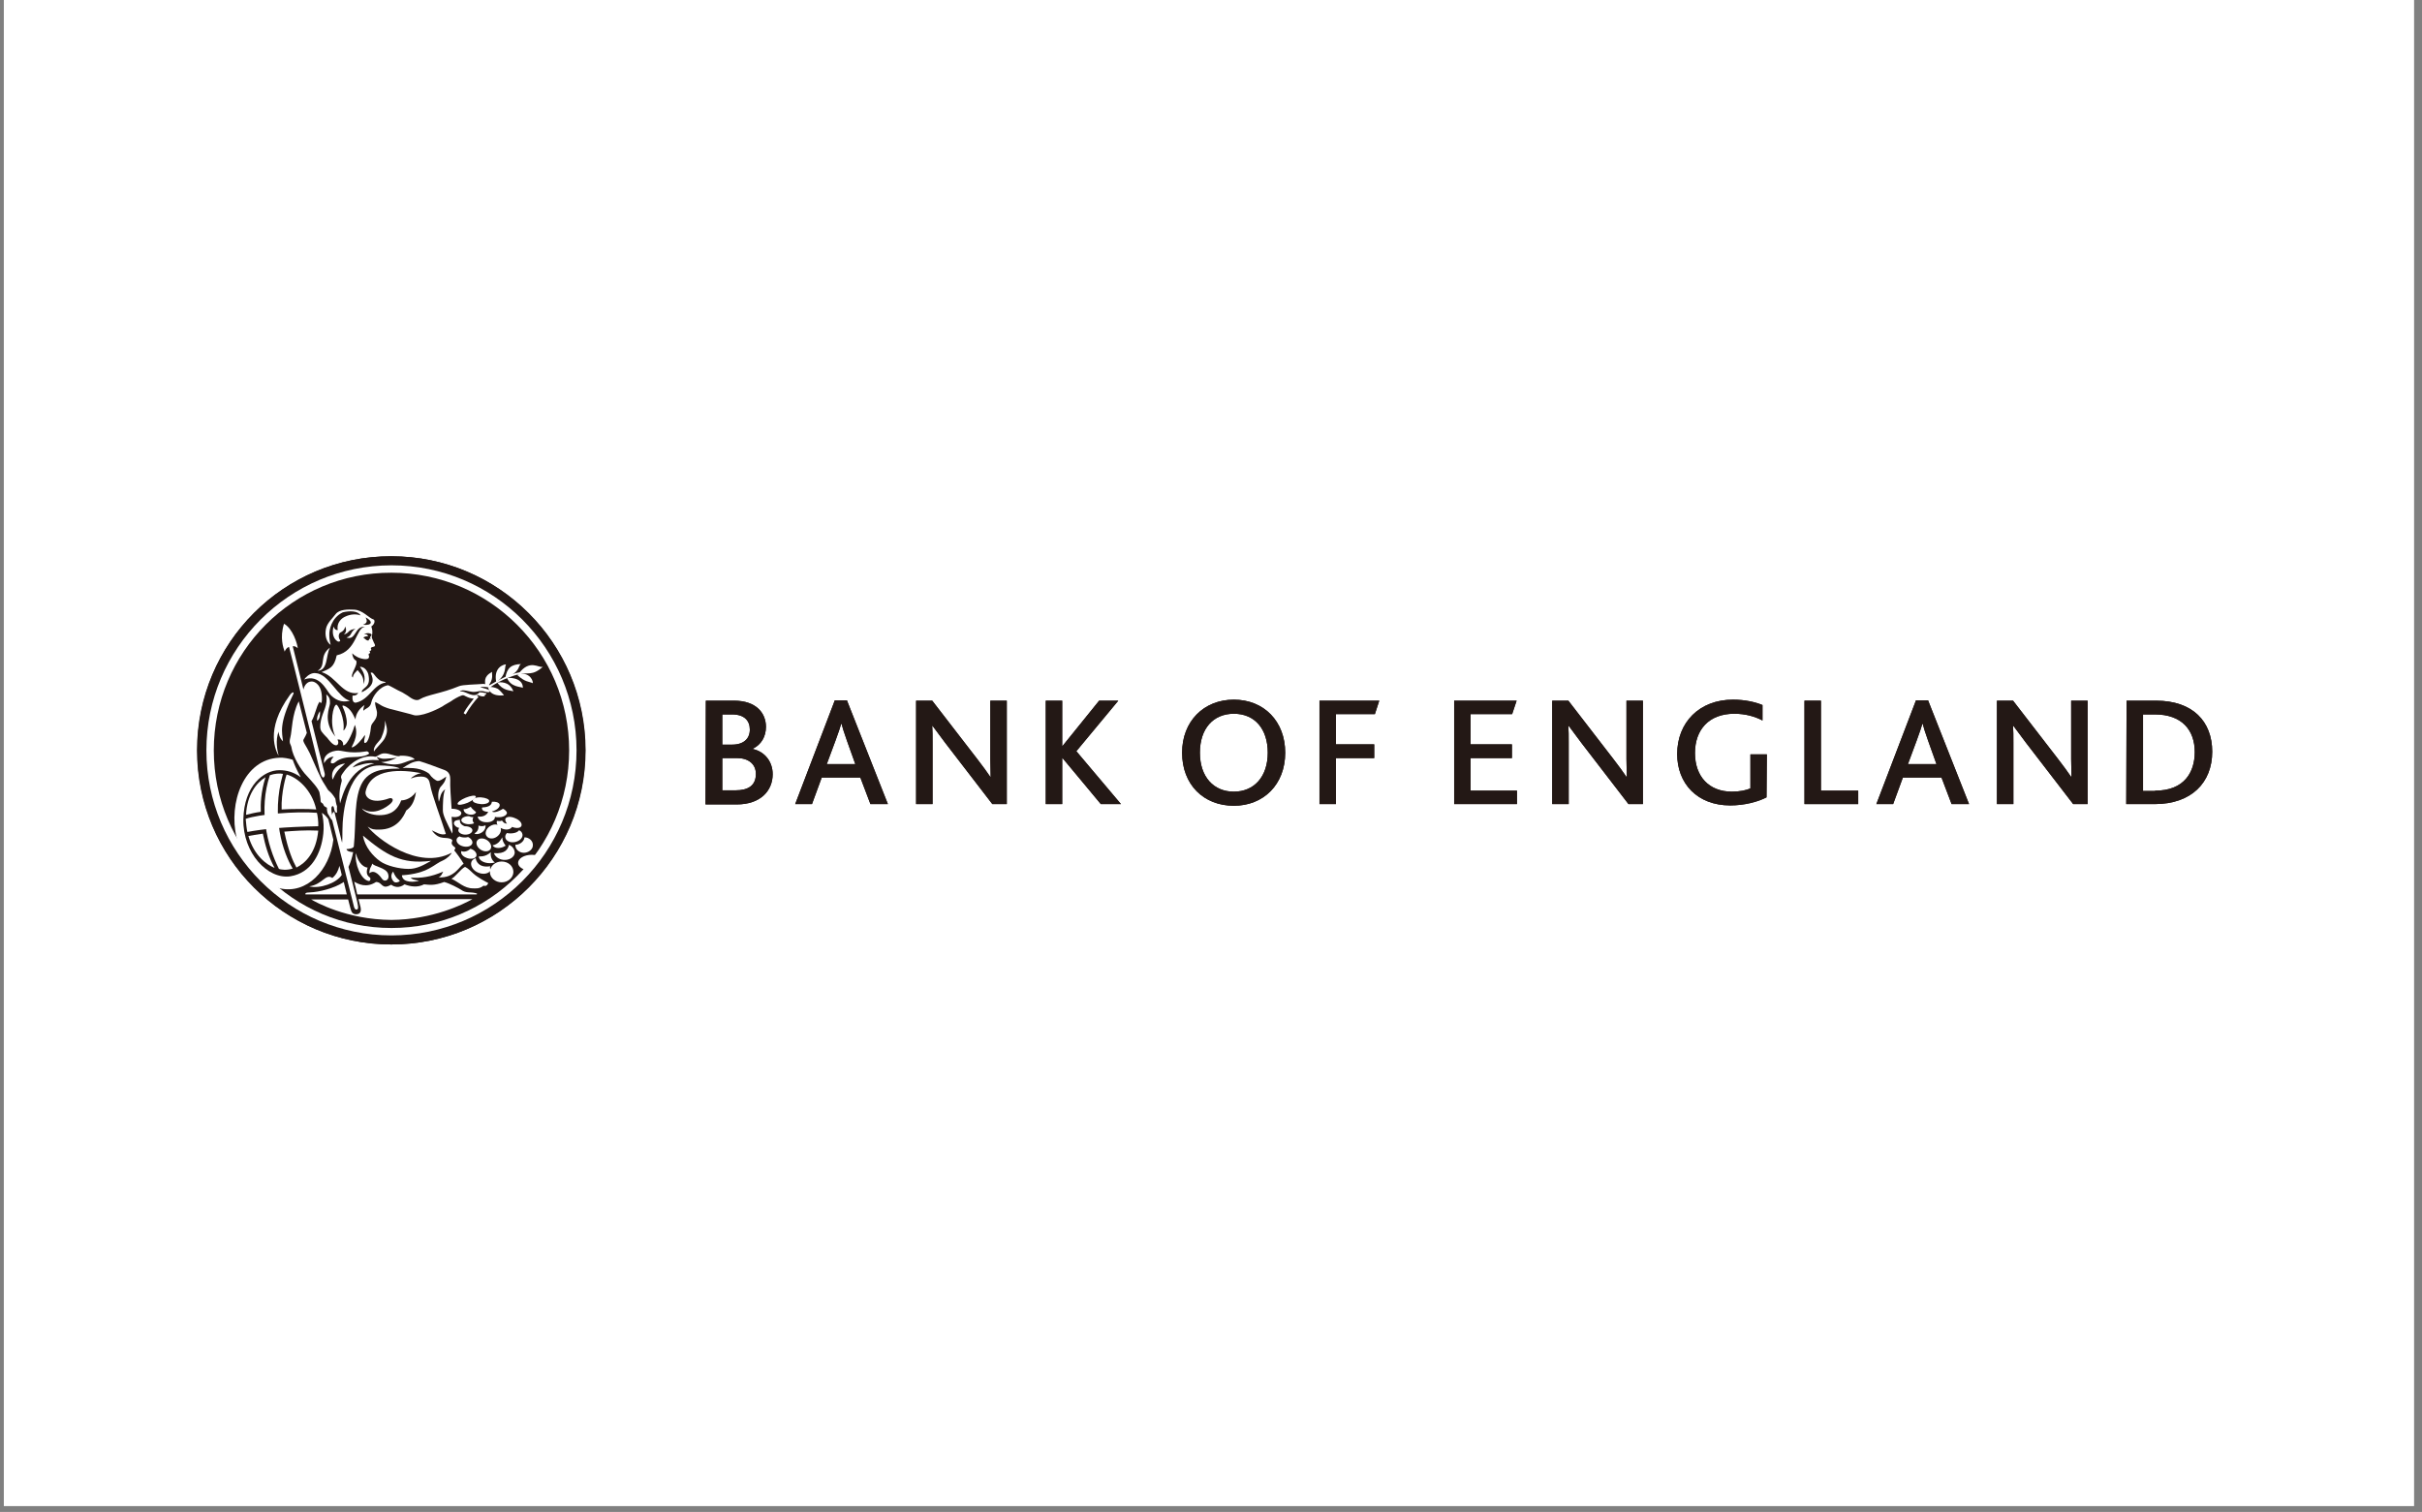 <?xml version="1.0" encoding="UTF-8"?> <svg xmlns="http://www.w3.org/2000/svg" width="197" height="123" viewBox="0 0 197 123" fill="none"><rect x="0" y="0" width="197" height="123" fill="#808080" stroke="none"/><rect width="196.044" height="122.527" transform="translate(0.312)" fill="white"></rect><g clip-path="url(#clip0_420_3506)"><path d="M57.411 57.002H59.706C61.509 57.002 62.301 58.012 62.301 59.132C62.301 59.925 61.919 60.58 61.236 60.908V60.935C62.219 61.154 62.848 61.974 62.848 62.984C62.848 64.323 61.864 65.443 59.925 65.443H57.384L57.411 57.002ZM59.542 60.58C60.498 60.58 60.99 60.089 60.99 59.351C60.99 58.641 60.553 58.121 59.542 58.121H58.75V60.58H59.542ZM59.815 64.296C60.853 64.296 61.482 63.913 61.482 62.957C61.482 62.165 60.881 61.673 59.952 61.673H58.75V64.296H59.815Z" fill="#231815"></path><path d="M67.902 56.974H68.886L72.219 65.415H70.798L69.979 63.257H66.837L66.045 65.415H64.679L67.902 56.974ZM69.569 62.164L68.886 60.252C68.64 59.569 68.531 59.187 68.449 58.886H68.421C68.339 59.187 68.203 59.569 67.957 60.252L67.247 62.164H69.569Z" fill="#231815"></path><path d="M74.514 57.002H75.825L79.513 61.782C79.95 62.356 80.278 62.793 80.551 63.203H80.579C80.579 62.766 80.551 62.274 80.551 61.755V57.002H81.89V65.416H80.715L76.89 60.444C76.481 59.897 76.153 59.46 75.852 59.05H75.825C75.852 59.433 75.852 59.843 75.852 60.416V65.416H74.514" fill="#231815"></path><path d="M85.059 57.002H86.397V60.69H86.424L89.402 57.002H90.96L87.545 61.127L91.178 65.416H89.539L86.424 61.673H86.397V65.416H85.059" fill="#231815"></path><path d="M96.15 61.235C96.15 58.695 97.899 56.919 100.358 56.919C102.816 56.919 104.537 58.695 104.537 61.235C104.537 63.831 102.762 65.552 100.358 65.552C97.899 65.552 96.15 63.831 96.15 61.235ZM103.117 61.235C103.117 59.323 102.079 58.066 100.358 58.066C98.691 58.066 97.598 59.268 97.598 61.235C97.598 63.202 98.718 64.404 100.358 64.404C101.997 64.404 103.117 63.202 103.117 61.235Z" fill="#231815"></path><path d="M107.323 57.002H112.186L111.831 58.094H108.662V60.553H111.776V61.673H108.662V65.416H107.323" fill="#231815"></path><path d="M118.278 57.002H123.36L122.977 58.094H119.617V60.553H122.977V61.673H119.617V64.323H123.387V65.416H118.278" fill="#231815"></path><path d="M126.256 57.002H127.567L131.255 61.782C131.692 62.356 132.02 62.793 132.293 63.203H132.321C132.321 62.766 132.293 62.274 132.293 61.755V57.002H133.632V65.416H132.457L128.633 60.444C128.223 59.897 127.895 59.46 127.594 59.05H127.567C127.594 59.433 127.594 59.843 127.594 60.416V65.416H126.256" fill="#231815"></path><path d="M143.685 64.869C143.002 65.224 141.909 65.524 140.734 65.524C138.057 65.524 136.418 63.749 136.418 61.345C136.418 58.777 138.221 56.919 140.953 56.919C141.936 56.919 142.756 57.11 143.357 57.356V58.613C142.729 58.285 141.964 58.066 141.062 58.066C138.986 58.066 137.866 59.378 137.866 61.263C137.866 63.175 139.013 64.404 140.871 64.404C141.472 64.404 142.046 64.295 142.374 64.131V61.372H143.712" fill="#231815"></path><path d="M146.772 57.002H148.111V64.323H151.143V65.416H146.772" fill="#231815"></path><path d="M155.842 56.974H156.825L160.158 65.415H158.738L157.918 63.257H154.776L153.984 65.415H152.618L155.842 56.974ZM157.508 62.164L156.825 60.252C156.579 59.569 156.47 59.187 156.388 58.886H156.361C156.279 59.187 156.142 59.569 155.896 60.252L155.186 62.164H157.508Z" fill="#231815"></path><path d="M162.426 57.002H163.737L167.425 61.782C167.862 62.356 168.19 62.793 168.463 63.203H168.491C168.491 62.766 168.463 62.274 168.463 61.755V57.002H169.802V65.416H168.627L164.803 60.444C164.393 59.897 164.065 59.46 163.764 59.05H163.737C163.764 59.433 163.764 59.843 163.764 60.416V65.416H162.426" fill="#231815"></path><path d="M172.971 57.002H175.375C178.353 57.002 179.937 58.695 179.937 61.154C179.937 63.667 178.243 65.416 175.265 65.416H172.943L172.971 57.002ZM175.293 64.323C177.642 64.323 178.516 62.848 178.516 61.181C178.516 59.378 177.451 58.121 175.265 58.121H174.309V64.35H175.293V64.323Z" fill="#231815"></path><path d="M16.023 61.044C16.023 69.759 23.099 76.835 31.814 76.835C40.529 76.835 47.604 69.759 47.604 61.044C47.604 52.33 40.529 45.254 31.814 45.254C23.099 45.254 16.023 52.302 16.023 61.044Z" fill="#231815"></path><path d="M16.788 61.044C16.788 69.349 23.536 76.097 31.841 76.097C40.146 76.097 46.894 69.349 46.894 61.044C46.894 52.739 40.146 45.992 31.841 45.992C23.536 45.992 16.788 52.739 16.788 61.044Z" fill="white"></path><path d="M17.39 61.044C17.39 69.022 23.864 75.496 31.841 75.496C39.819 75.496 46.293 69.022 46.293 61.044C46.293 53.067 39.819 46.593 31.841 46.593C23.864 46.593 17.39 53.04 17.39 61.044Z" fill="#231815"></path><path d="M35.065 70.032C32.634 70.333 31.432 69.568 29.52 67.983C29.683 68.912 30.339 69.65 30.913 70.06C31.432 70.442 32.497 70.688 33.208 70.688C33.918 70.715 34.574 70.305 35.065 70.032Z" fill="white"></path><path d="M29.983 71.671C30.12 71.699 30.175 71.48 30.093 71.398C29.901 71.261 29.738 71.07 29.901 70.579C29.683 70.579 29.164 70.333 28.945 69.404C28.836 70.278 29.355 71.589 29.983 71.671Z" fill="white"></path><path d="M31.568 71.097C31.404 70.578 30.393 70.496 30.284 70.251C30.202 70.551 30.065 70.551 30.038 71.043C30.475 70.688 30.912 71.261 31.104 71.534C31.295 71.78 31.732 71.589 31.568 71.097Z" fill="white"></path><path d="M32.525 71.671C32.415 71.507 32.224 71.507 31.978 70.906C31.705 71.234 31.869 71.562 32.033 71.726C32.169 71.862 32.47 71.781 32.525 71.671Z" fill="white"></path><path d="M30.858 62.273C28.263 62.273 27.853 66.098 27.853 67.573C27.853 67.847 27.853 68.338 27.826 68.557L27.197 66.043C27.033 66.043 26.951 66.399 26.979 66.562L28.755 73.611C28.809 73.857 28.864 74.021 29.028 73.993C29.219 73.966 29.082 73.556 29.055 73.365L28.345 70.524C28.509 70.196 28.645 69.759 28.727 69.322C28.563 69.322 28.208 69.267 28.181 69.076C28.7 69.049 28.782 68.912 28.782 68.83C28.973 67.027 28.755 64.787 29.52 63.585C30.284 62.383 31.924 62.574 32.525 62.519C32.197 62.328 31.377 62.273 30.858 62.273Z" fill="white"></path><path d="M25.148 72.108C26.022 72.327 27.388 71.835 27.797 71.18C27.743 70.934 27.688 70.742 27.606 70.442C27.524 70.797 27.36 71.152 27.032 71.425C26.459 71.043 26.267 71.944 25.148 72.108Z" fill="white"></path><path d="M29.82 61.126C28.29 61.372 27.825 60.99 27.334 61.072C26.596 61.181 26.241 61.645 26.377 62.11C26.405 61.919 26.787 61.536 27.142 61.563C26.978 61.755 26.869 61.891 26.924 62.083C26.924 62.055 27.06 62.192 27.279 62.001C27.661 61.673 28.262 61.591 28.7 61.591C29.246 61.591 29.792 61.509 30.011 61.318C30.065 61.263 29.901 61.099 29.82 61.126Z" fill="white"></path><path d="M44.162 54.242C43.261 55.034 42.96 54.651 42.25 54.87C42.223 54.87 42.223 54.788 42.195 54.788C43.124 53.586 43.807 54.378 44.162 54.242Z" fill="white"></path><path d="M43.343 55.58C43.343 55.17 42.851 54.597 42.059 54.897C42.687 55.498 43.042 55.444 43.343 55.58Z" fill="white"></path><path d="M36.95 69.185C36.977 69.076 37.114 69.021 36.977 68.912C36.513 68.584 36.896 68.42 36.759 68.311C36.322 67.983 35.776 68.475 35.12 67.546C35.448 67.683 35.858 67.983 36.267 67.847C35.858 66.563 35.12 64.623 34.983 63.831C34.929 63.558 34.874 63.175 34.246 63.175C33.836 63.175 33.617 63.257 33.426 63.339C33.481 63.203 33.945 62.929 34.273 62.902C32.743 62.601 30.148 62.438 29.738 64.404C29.656 64.842 30.202 65.47 31.65 64.951C31.869 64.869 32.115 65.033 31.787 65.361C31.459 65.661 30.394 66.426 29.438 65.77C29.656 66.098 30.312 66.317 30.831 66.317C31.35 66.317 32.224 66.235 32.634 65.115C32.743 65.115 33.371 65.088 33.836 64.432C33.699 65.361 33.371 65.689 33.044 65.934C32.825 66.426 32.306 67.492 30.831 67.492C30.448 67.492 30.257 67.492 29.902 67.246C30.64 68.202 34 70.824 36.732 69.376C36.704 69.513 36.377 69.841 36.021 70.005C35.311 70.278 34.847 71.07 32.688 71.207C32.743 71.89 33.836 71.753 34.082 71.644C33.672 71.589 33.453 71.507 33.426 71.398C34.218 71.453 35.065 71.344 36.049 70.906C35.939 71.125 35.885 71.289 35.666 71.371C36.977 71.48 37.415 70.387 37.715 70.278C37.578 70.005 37.032 69.267 36.95 69.185Z" fill="white"></path><path d="M31.021 60.006C30.912 60.307 30.311 60.662 30.42 61.154C30.42 61.017 31.131 60.389 31.295 60.061C31.622 59.405 31.431 59.187 31.322 58.613C31.322 59.159 31.24 59.487 31.021 60.006Z" fill="white"></path><path d="M26.706 66.262C26.815 66.399 26.897 66.699 27.061 66.727C27.033 66.699 27.088 66.399 27.006 66.262C26.924 65.825 26.951 65.634 27.006 65.606C27.197 65.47 27.143 65.934 27.279 66.071C27.306 66.098 27.361 66.126 27.416 66.098C27.416 65.989 27.389 65.825 27.416 65.606C27.334 65.415 27.279 65.005 27.279 64.978C27.115 64.705 26.951 64.486 26.706 64.295C26.596 64.159 26.514 63.967 26.378 63.776C26.105 63.394 25.613 62.219 25.203 61.29C24.902 60.662 24.602 60.334 24.684 60.17C24.82 59.924 24.902 59.788 24.957 59.624C24.848 59.187 24.493 57.821 24.302 57.056C23.728 58.121 23.755 59.487 23.619 59.979C23.482 60.498 23.646 60.525 23.7 60.771C23.81 61.563 24.493 62.656 24.957 63.12C25.203 63.394 25.995 64.213 25.995 64.541C26.023 64.678 26.077 64.924 26.077 65.197C26.132 65.333 26.186 65.306 26.268 65.388C26.296 65.415 26.323 65.552 26.405 65.606C26.46 65.634 26.46 65.634 26.596 65.716C26.569 65.798 26.624 66.18 26.706 66.262Z" fill="white"></path><path d="M32.551 61.509C32.333 61.673 31.65 61.263 31.186 61.318C30.858 61.372 30.694 61.563 30.53 61.591C29.574 61.4 28.508 62.028 27.962 62.82C27.88 62.957 27.771 63.039 27.743 63.203C27.716 63.367 27.853 63.421 27.771 63.667C27.579 64.35 27.579 64.924 27.661 65.388C27.853 64.76 28.372 62.547 30.448 62.137C29.929 62.028 29.191 62.274 28.672 62.465C29.246 61.809 30.202 61.837 30.83 61.864C30.858 61.864 30.694 61.727 30.639 61.618C30.776 61.618 30.912 61.782 31.349 61.755C31.841 61.727 32.005 61.7 32.278 61.673C31.869 61.864 31.568 62.001 30.994 62.028C32.579 62.52 32.879 61.919 33.726 61.809C33.617 61.591 33.098 61.454 32.551 61.509Z" fill="white"></path><path d="M25.722 65.852C25.367 64.268 24.219 63.257 23.318 63.011C23.291 63.011 22.853 64.459 22.908 65.852C23.864 65.798 25.039 65.825 25.722 65.852Z" fill="white"></path><path d="M23.126 67.656C23.427 69.131 23.809 70.032 24.11 70.579C24.847 70.224 25.721 69.349 25.885 67.574C24.847 67.519 23.864 67.601 23.126 67.656Z" fill="white"></path><path d="M21.596 63.23C20.859 63.667 20.094 64.651 20.012 66.29C20.34 66.208 20.777 66.099 21.214 66.044C21.186 65.443 21.214 64.432 21.596 63.23Z" fill="white"></path><path d="M20.203 68.011C20.668 69.622 21.706 70.36 22.334 70.606C21.815 69.65 21.569 68.748 21.378 67.819C20.859 67.901 20.476 67.956 20.203 68.011Z" fill="white"></path><path d="M28.071 62.11C26.896 62.274 26.951 63.203 27.06 63.421C27.306 62.875 27.443 62.656 28.071 62.11Z" fill="white"></path><path d="M25.804 58.64C26.05 58.477 26.05 58.039 26.022 57.848C25.831 58.149 25.749 58.422 25.804 58.64Z" fill="white"></path><path d="M42.386 54.023C41.594 54.051 41.239 54.324 41.102 55.144C42.414 54.652 42.086 54.16 42.386 54.023Z" fill="white"></path><path d="M30.202 57.137C30.12 57.602 29.737 57.602 29.573 57.82C29.519 57.738 29.601 57.465 29.655 57.356C29.191 57.657 28.918 58.148 28.918 58.531C28.781 58.312 28.59 57.629 27.962 57.411C27.77 57.356 27.88 57.52 27.962 57.711C28.043 57.902 28.207 58.367 28.207 58.804C28.207 59.104 28.043 59.378 27.934 59.432C28.071 58.449 27.497 57.329 27.36 57.329C27.115 57.329 26.759 58.831 27.279 59.924C26.213 58.64 26.841 57.52 26.841 57.219C26.841 56.892 26.814 56.728 26.541 56.482C26.677 57.438 26.268 57.82 26.104 58.613C26.022 59.022 26.022 59.323 26.158 59.514C26.295 59.705 26.514 59.924 26.623 60.033C26.705 60.142 27.06 60.634 27.333 60.634C27.552 60.634 27.552 60.306 27.442 60.17C27.552 60.142 27.716 60.17 27.798 60.279C27.989 60.47 27.852 60.634 27.934 60.634C28.289 60.607 28.754 59.378 28.863 58.968C29.245 59.951 28.508 60.798 28.617 60.798C28.918 60.798 29.491 60.088 29.683 59.787C29.683 59.842 29.683 59.897 29.683 59.951C29.628 60.17 29.573 60.443 29.683 60.443C29.983 60.443 30.147 59.514 30.174 59.132C30.202 58.776 30.693 58.585 30.666 57.984C30.666 57.766 30.448 57.301 30.529 57.11C30.748 57.219 30.912 57.329 31.049 57.411C31.24 57.52 31.704 57.684 31.895 57.711C32.414 57.848 33.179 58.039 33.371 58.094C33.589 58.148 33.671 58.203 33.835 58.203C34.655 58.203 35.857 57.547 35.993 57.465C36.13 57.356 36.458 57.192 36.676 57.056C36.895 56.892 37.277 56.673 37.523 56.591C37.632 56.536 37.742 56.564 37.824 56.618C38.097 56.755 38.233 56.81 38.534 56.837C38.315 57.137 37.933 57.575 37.714 58.012C37.742 58.066 37.851 58.094 37.878 58.121C38.206 57.547 38.561 57.083 38.916 56.7C38.944 56.673 38.78 56.646 38.807 56.536C38.834 56.509 39.135 56.7 39.353 56.646C39.381 56.646 39.463 56.646 39.435 56.536C39.545 56.509 39.572 56.4 39.572 56.4C39.326 56.345 39.108 56.318 39.026 56.318C38.998 56.318 38.916 56.373 38.916 56.427C38.862 56.427 38.807 56.454 38.78 56.509C38.288 56.7 37.796 56.154 37.414 56.263C37.55 56.017 38.206 56.291 38.507 56.291C38.916 56.291 38.998 56.127 39.545 56.291C39.873 56.373 39.955 56.209 39.709 56.099C39.517 56.017 39.19 55.963 39.053 55.881C39.299 55.881 39.545 55.853 39.845 55.963C39.9 55.963 39.9 55.935 39.9 55.908C39.955 55.826 40.965 55.143 42.331 54.815L42.359 54.679C41.73 54.788 41.129 54.979 39.818 55.744C39.791 55.717 39.681 55.69 39.326 55.635C38.752 55.69 37.632 55.69 37.332 55.826C35.884 56.427 34.764 56.509 34.136 56.892C33.78 57.11 33.316 56.7 33.152 56.591C32.77 56.345 32.66 56.291 32.36 56.154C32.251 56.099 31.677 55.772 31.568 55.744C30.857 55.853 30.311 56.673 30.202 57.137Z" fill="white"></path><path d="M26.842 56.482C27.17 56.865 27.771 57.22 28.454 57.001C27.497 56.783 26.76 54.816 25.667 54.761C25.449 54.734 25.093 54.816 24.738 55.28C25.968 54.816 26.541 56.154 26.842 56.482Z" fill="white"></path><path d="M41.13 54.05C40.938 54.05 40.092 54.296 40.337 55.498C41.239 54.925 41.02 54.242 41.13 54.05Z" fill="white"></path><path d="M40.037 54.652C39.272 55.062 39.49 55.471 39.463 55.772L39.654 55.854C40.228 55.253 39.955 54.788 40.037 54.652Z" fill="white"></path><path d="M38.671 72.655C38.206 72.546 37.906 72.682 37.496 72.382C37.278 72.245 36.567 71.863 36.13 71.753C35.256 72.081 34.901 71.972 34.491 71.945C33.972 72.218 33.398 72.136 32.906 71.945C32.442 72.3 32.032 72.136 31.814 71.972C31.021 72.436 31.131 71.753 30.584 71.753C29.792 72.272 29.136 71.917 28.809 71.726C28.891 72.027 28.973 72.382 29.055 72.764H38.753C38.753 72.764 38.917 72.71 38.671 72.655Z" fill="white"></path><path d="M38.426 73.147C38.234 73.147 29.165 73.147 29.165 73.147L29.328 73.802C29.41 74.185 29.274 74.376 28.973 74.376C28.7 74.376 28.591 74.239 28.509 73.911L28.318 73.174C28.318 73.174 26.733 73.174 25.312 73.174C25.64 73.365 28.181 74.813 31.842 74.84C35.175 74.813 37.715 73.556 38.426 73.147Z" fill="white"></path><path d="M23.563 56.564C21.515 59.405 22.471 61.126 22.662 61.482C22.553 61.044 22.389 60.225 22.662 59.515C22.662 59.651 22.716 60.034 23.017 60.307C22.962 59.597 22.635 58.968 23.864 56.455C23.946 56.236 23.727 56.318 23.563 56.564Z" fill="white"></path><path d="M27.115 68.311C27.033 68.011 26.814 67.082 26.705 66.645C26.541 66.399 26.35 66.235 26.186 66.126C26.213 66.208 26.213 66.317 26.241 66.399C26.323 66.836 26.35 67.328 26.295 67.82C26.131 69.404 25.339 71.016 23.618 71.289C21.761 71.562 19.739 69.377 19.794 66.645C19.848 63.913 21.46 62.656 22.717 62.656C23.29 62.656 23.864 62.793 24.465 63.23C24.083 62.547 23.946 62.192 23.809 61.809C23.482 61.7 23.017 61.618 22.717 61.645C19.821 61.755 18.564 65.334 19.22 68.147C19.466 69.213 19.985 70.333 20.832 71.152C21.241 71.535 21.924 72.136 22.744 72.272C24.957 72.764 26.814 70.797 27.115 68.311Z" fill="white"></path><path d="M23.509 52.63C23.563 52.739 26.022 62.711 26.077 62.929C26.131 63.093 26.213 63.257 26.295 63.257C26.35 63.257 26.459 63.121 26.404 62.902C26.404 62.902 25.366 58.831 25.339 58.668C25.64 58.176 25.721 57.466 25.995 57.083C26.159 57.329 26.186 57.083 26.186 56.892C26.213 55.635 25.53 55.444 25.394 55.444C24.793 55.417 24.683 56.1 24.683 56.1L23.809 52.575C23.973 52.548 24.11 52.63 24.219 52.739C24.192 52.384 23.809 51.128 23.099 50.745C22.744 51.892 23.044 52.685 23.154 53.013C23.208 52.876 23.317 52.685 23.509 52.63Z" fill="white"></path><path d="M27.962 71.753C27.197 72.272 25.94 72.573 25.202 72.6C24.82 72.6 24.82 72.709 24.847 72.764C25.148 72.764 28.207 72.764 28.207 72.764C28.207 72.764 28.016 71.999 27.962 71.753Z" fill="white"></path><path d="M41.238 55.144C42.386 55.116 42.55 55.69 42.522 55.963C42.413 55.854 41.539 55.936 41.238 55.144Z" fill="white"></path><path d="M40.446 55.526C40.911 56.209 41.484 56.154 41.758 56.236C41.43 55.389 40.638 55.499 40.446 55.526Z" fill="white"></path><path d="M40.447 56.018C40.283 55.936 39.9 55.826 39.709 55.936C39.709 55.936 39.791 56.701 40.993 56.564C41.02 56.591 40.638 56.099 40.447 56.018Z" fill="white"></path><path d="M38.48 72.272C38.671 72.272 38.999 72.327 39.327 72.054C39.573 72.136 39.682 71.945 39.709 71.835C39.491 71.726 38.835 71.371 38.507 71.07C38.234 70.824 38.07 70.633 37.824 70.524C37.469 70.688 36.95 71.453 36.704 71.48C37.305 71.753 37.742 72.272 38.48 72.272Z" fill="white"></path><path d="M38.725 66.071C38.671 66.235 38.425 66.317 38.152 66.262C37.878 66.207 37.687 66.016 37.715 65.825C37.878 65.852 38.042 65.77 38.288 65.634C38.398 65.825 38.589 65.934 38.725 66.071Z" fill="white"></path><path d="M38.917 67.163C39.135 67.246 39.354 67.218 39.49 67.136C39.518 67.273 39.463 67.519 39.245 67.683C38.999 67.874 38.671 67.901 38.589 67.792C38.835 67.71 38.944 67.437 38.917 67.163Z" fill="white"></path><path d="M38.07 68.093C38.316 68.202 38.453 68.421 38.425 68.585C38.371 68.83 38.043 68.94 37.688 68.858C37.333 68.776 37.087 68.53 37.141 68.284C37.169 68.175 37.251 68.093 37.387 68.038C37.469 68.12 37.824 68.175 38.07 68.093Z" fill="white"></path><path d="M37.824 67.218H37.797C37.469 67.109 37.387 66.918 37.414 66.699C37.25 66.699 36.895 66.727 36.922 67C36.95 67.164 37.141 67.328 37.359 67.355C37.305 67.409 37.278 67.492 37.278 67.546C37.278 67.737 37.551 67.901 37.851 67.901C38.179 67.901 38.425 67.737 38.425 67.546C38.398 67.355 38.152 67.218 37.824 67.218Z" fill="white"></path><path d="M39.9 69.076C39.763 69.294 39.408 69.322 39.108 69.131C38.807 68.939 38.67 68.612 38.807 68.393C38.944 68.174 39.299 68.147 39.599 68.338C39.9 68.53 40.036 68.857 39.9 69.076Z" fill="white"></path><path d="M41.758 70.934C41.758 71.398 41.321 71.781 40.802 71.781C40.283 71.781 39.846 71.398 39.846 70.934C39.846 70.469 40.283 70.087 40.802 70.087C41.348 70.087 41.758 70.469 41.758 70.934Z" fill="white"></path><path d="M42.222 67.546C42.358 67.601 42.468 67.71 42.495 67.874C42.55 68.147 42.276 68.421 41.894 68.502C41.511 68.585 41.156 68.421 41.102 68.147C41.074 68.011 41.129 67.874 41.238 67.765C41.375 67.82 42.003 67.847 42.222 67.546Z" fill="white"></path><path d="M42.605 69.377C42.222 69.377 41.894 69.076 41.922 68.721C42.14 68.749 42.632 68.53 42.659 68.12C43.042 68.12 43.369 68.421 43.342 68.776C43.315 69.104 42.987 69.377 42.605 69.377Z" fill="white"></path><path d="M40.173 69.404C41.102 69.486 41.32 69.076 41.402 68.721C41.457 68.748 41.484 68.775 41.539 68.803C41.757 68.939 41.867 69.158 41.867 69.376C41.839 69.731 41.429 70.005 40.938 69.95C40.583 69.923 40.255 69.677 40.173 69.404Z" fill="white"></path><path d="M38.343 70.115C38.398 69.978 38.535 69.869 38.699 69.814C38.699 70.005 38.917 70.633 39.873 70.47C39.846 70.552 39.846 70.716 39.928 70.77C39.791 71.071 39.327 71.18 38.89 70.989C38.48 70.825 38.234 70.442 38.343 70.115Z" fill="white"></path><path d="M38.753 69.623C38.699 69.841 38.344 69.923 38.016 69.814C37.661 69.704 37.442 69.459 37.524 69.24C37.633 69.295 37.934 69.349 38.262 69.049C38.59 69.131 38.808 69.404 38.753 69.623Z" fill="white"></path><path d="M40.228 70.169C40.119 70.196 39.982 70.223 39.819 70.223C39.327 70.223 38.917 69.977 38.917 69.677C38.999 69.65 39.436 69.759 39.901 69.322C39.873 69.622 39.982 69.977 40.228 70.169Z" fill="white"></path><path d="M40.911 65.825C40.474 66.098 40.146 66.153 40.01 66.043C40.419 65.934 40.693 65.688 40.638 65.47C40.583 65.306 40.31 65.224 40.01 65.251C39.982 65.442 39.9 65.688 39.218 65.716C39.19 65.77 39.19 65.825 39.218 65.852C39.245 65.989 39.463 66.071 39.709 66.071C39.573 66.371 39.245 66.508 38.862 66.453C38.862 66.699 39.163 66.918 39.545 66.918C39.928 66.945 40.256 66.754 40.256 66.508V66.481C40.337 66.508 40.419 66.508 40.501 66.508C40.884 66.535 41.212 66.371 41.239 66.153C41.212 66.016 41.102 65.907 40.911 65.825Z" fill="white"></path><path d="M37.524 66.153C37.524 65.962 37.196 65.798 36.786 65.798C36.759 65.798 36.759 65.798 36.732 65.798C36.677 64.924 36.595 63.967 36.623 63.421C36.623 63.12 36.568 62.82 36.185 62.656C35.83 62.52 34.519 62.028 34.109 61.919C33.59 61.919 33.153 62.219 32.743 62.492C32.852 62.492 32.88 62.465 32.989 62.465C33.535 62.492 33.727 62.465 34.218 62.601C34.546 62.711 34.874 62.875 34.956 63.011C35.065 63.202 35.448 63.53 35.612 63.53C35.776 63.53 35.994 63.394 36.295 63.175C36.213 63.64 35.994 63.831 35.83 64.022C35.666 64.241 35.584 64.678 35.694 65.224C35.803 64.978 35.803 64.459 36.213 64.213C36.021 64.568 36.021 65.552 36.021 65.934C36.021 66.317 36.322 66.891 36.786 67.819C36.841 67.628 36.786 67.218 36.732 66.453C36.732 66.453 36.732 66.453 36.759 66.453C37.196 66.535 37.524 66.371 37.524 66.153Z" fill="white"></path><path d="M40.857 68.12C40.72 68.311 40.584 68.666 40.065 68.776C40.201 68.994 40.556 69.049 40.911 68.912C40.993 68.885 41.048 68.83 41.13 68.803C40.884 68.503 40.857 68.339 40.857 68.12Z" fill="white"></path><path d="M41.894 66.563C41.539 66.399 41.184 66.426 41.102 66.617C41.075 66.699 41.129 66.891 41.239 67C41.075 67 40.993 66.972 40.829 66.754C40.665 66.836 40.501 66.781 40.419 66.781C40.392 66.891 40.392 67 40.474 67.109C40.282 67.027 40.064 67.082 39.845 67.218C39.545 67.41 39.408 67.792 39.572 68.011C39.736 68.257 40.118 68.284 40.419 68.065C40.692 67.874 40.801 67.573 40.719 67.355C40.774 67.382 40.829 67.41 40.911 67.437C41.239 67.546 41.539 67.464 41.648 67.273C42.004 67.41 42.331 67.382 42.413 67.191C42.495 67 42.249 66.699 41.894 66.563Z" fill="white"></path><path d="M30.885 55.335C30.393 54.98 30.393 54.624 30.147 54.734C30.448 55.362 30.393 55.826 29.437 56.318C29.383 56.154 29.601 56.045 29.792 55.854C30.011 55.635 30.066 55.335 29.956 54.843C29.929 54.734 29.738 54.242 29.273 54.242C29.546 54.624 29.792 55.034 29.574 55.663C29.574 55.116 29.465 54.952 29.082 54.515C28.973 54.652 28.727 54.816 28.7 55.116C28.399 54.952 29.137 54.133 28.973 53.75C28.754 53.641 28.672 53.395 28.645 53.149C28.863 53.368 29.191 53.559 29.601 53.614C29.792 53.641 29.983 53.614 30.011 53.477C30.038 53.34 29.983 53.313 29.983 53.258C29.983 53.231 29.983 53.149 30.093 53.149C30.12 53.04 30.093 53.013 30.038 52.958C30.175 52.958 30.202 52.876 30.202 52.849C30.175 52.794 30.147 52.767 30.175 52.712C30.229 52.603 30.475 52.657 30.503 52.521C30.503 52.439 30.475 52.384 30.421 52.302C30.366 52.166 30.366 52.166 30.257 51.92C30.202 51.783 30.284 51.674 30.284 51.483C30.311 51.264 30.202 50.964 30.202 50.964C30.53 50.745 30.503 50.417 30.366 50.39C30.011 50.281 29.492 49.625 28.809 49.598C28.29 49.57 27.607 49.57 27.306 49.953C27.088 50.253 26.596 50.691 26.514 51.155C26.405 51.674 26.541 52.22 26.896 52.466C26.787 52.029 26.787 51.81 26.787 51.565C26.787 51.291 26.924 50.281 27.88 49.816C28.426 49.68 29.109 49.68 29.328 50.062C28.918 49.925 28.481 49.98 28.126 50.144C27.771 50.281 27.361 50.663 27.47 51.264C27.197 51.264 27.142 50.991 27.142 50.964C27.06 51.182 26.951 51.838 27.443 52.166C27.552 52.248 27.716 52.166 27.661 52.084C27.443 51.756 27.607 51.483 27.689 51.455C27.88 51.373 28.044 51.209 28.071 50.964C28.208 51.237 28.153 51.455 27.962 51.619C28.481 51.483 28.208 51.264 28.918 51.155C28.481 51.401 28.645 51.729 28.18 51.865C28.973 52.138 28.836 50.909 29.683 50.991C28.945 51.073 29.027 52.958 27.388 53.313C27.17 54.351 26.76 54.406 26.159 54.679C27.361 55.034 27.853 56.591 29.137 56.373C29 56.591 28.836 56.591 28.672 56.591C28.645 56.919 28.7 57.192 28.945 57.165C30.066 56.919 30.339 55.69 31.377 55.526C31.377 55.444 31.049 55.471 30.885 55.335ZM29.519 50.827C29.902 50.691 29.874 50.499 29.738 50.226C30.366 50.554 30.284 50.909 29.519 50.827ZM29.929 51.756C29.956 51.756 29.902 51.565 29.601 51.592C29.983 51.401 30.257 51.592 30.229 51.647C30.202 51.729 30.12 51.783 30.093 51.865C30.093 51.892 30.147 51.92 30.175 51.947C30.147 51.947 30.066 51.974 30.038 51.974C30.038 52.002 29.983 52.111 29.956 52.111C29.765 52.111 29.656 51.92 29.546 51.865C29.601 51.838 29.71 51.783 29.929 51.756ZM26.842 52.685C25.913 53.368 26.569 54.16 25.831 54.57C26.705 54.542 26.487 53.286 26.842 52.685Z" fill="white"></path><path d="M21.952 63.066C22.334 62.929 22.771 62.902 23.017 62.957C22.006 66.481 23.045 69.404 23.809 70.66C23.318 70.824 22.799 70.743 22.689 70.688C21.706 68.748 21.023 65.852 21.952 63.066Z" fill="white"></path><path d="M19.984 66.617C20.012 66.972 20.066 67.464 20.121 67.683C21.405 67.437 23.044 67.273 25.885 67.218C25.913 66.918 25.831 66.289 25.776 66.126C24.055 65.989 21.05 66.235 19.984 66.617Z" fill="white"></path><path d="M43.834 69.623C43.589 69.95 43.151 70.497 42.824 70.797C42.414 70.688 42.141 70.469 42.141 70.196C42.141 69.841 42.632 69.54 43.261 69.54C43.479 69.54 43.67 69.568 43.834 69.623Z" fill="white"></path><path d="M39.791 65.197C39.791 65.361 39.464 65.47 39.109 65.443C38.726 65.415 38.426 65.279 38.453 65.142C38.453 64.978 38.781 64.869 39.136 64.896C39.518 64.896 39.819 65.033 39.791 65.197Z" fill="white"></path><path d="M38.698 64.787C38.644 64.678 38.289 64.732 37.879 64.896C37.469 65.06 37.169 65.306 37.223 65.415C37.278 65.524 37.633 65.497 38.043 65.306C38.453 65.115 38.753 64.896 38.698 64.787Z" fill="white"></path><path d="M38.507 66.481C38.425 66.618 38.398 66.781 38.562 66.973C38.452 67.027 38.316 67.055 38.152 67.055C37.797 67.055 37.523 66.891 37.523 66.727C37.523 66.535 37.797 66.399 38.152 66.399C38.206 66.426 38.288 66.481 38.507 66.481Z" fill="white"></path><path d="M57.411 57.002H59.706C61.509 57.002 62.301 58.012 62.301 59.132C62.301 59.925 61.919 60.58 61.236 60.908V60.935C62.219 61.154 62.848 61.974 62.848 62.984C62.848 64.323 61.864 65.443 59.925 65.443H57.384L57.411 57.002ZM59.542 60.58C60.498 60.58 60.99 60.089 60.99 59.351C60.99 58.641 60.553 58.121 59.542 58.121H58.75V60.58H59.542ZM59.815 64.296C60.853 64.296 61.482 63.913 61.482 62.957C61.482 62.165 60.881 61.673 59.952 61.673H58.75V64.296H59.815Z" fill="#231815"></path><path d="M67.902 56.974H68.886L72.219 65.415H70.798L69.979 63.257H66.837L66.045 65.415H64.679L67.902 56.974ZM69.569 62.164L68.886 60.252C68.64 59.569 68.531 59.187 68.449 58.886H68.421C68.339 59.187 68.203 59.569 67.957 60.252L67.247 62.164H69.569Z" fill="#231815"></path><path d="M74.513 57.002H75.824L79.512 61.782C79.949 62.356 80.277 62.793 80.55 63.203H80.578C80.578 62.766 80.55 62.274 80.55 61.755V57.002H81.889V65.416H80.714L76.889 60.444C76.48 59.897 76.152 59.46 75.851 59.05H75.824C75.851 59.433 75.851 59.843 75.851 60.416V65.416H74.513" fill="#231815"></path><path d="M85.059 57.002H86.397V60.69H86.424L89.402 57.002H90.96L87.545 61.099L91.178 65.416H89.539L86.424 61.673H86.397V65.416H85.059" fill="#231815"></path><path d="M96.149 61.235C96.149 58.695 97.898 56.919 100.357 56.919C102.815 56.919 104.536 58.695 104.536 61.235C104.536 63.831 102.761 65.552 100.357 65.552C97.898 65.552 96.149 63.831 96.149 61.235ZM103.116 61.235C103.116 59.323 102.078 58.066 100.357 58.066C98.69 58.066 97.597 59.268 97.597 61.235C97.597 63.202 98.717 64.404 100.357 64.404C101.996 64.404 103.116 63.202 103.116 61.235Z" fill="#231815"></path><path d="M107.323 57.002H112.186L111.831 58.094H108.662V60.553H111.776V61.673H108.662V65.416H107.323" fill="#231815"></path><path d="M118.278 57.002H123.36L123.005 58.094H119.617V60.553H122.977V61.673H119.617V64.323H123.387V65.416H118.278" fill="#231815"></path><path d="M126.255 57.002H127.566L131.254 61.782C131.691 62.356 132.019 62.793 132.292 63.203H132.32C132.32 62.766 132.292 62.274 132.292 61.755V57.002H133.631V65.416H132.456L128.632 60.444C128.222 59.897 127.894 59.46 127.594 59.05H127.566C127.594 59.433 127.594 59.843 127.594 60.416V65.416H126.255" fill="#231815"></path><path d="M143.685 64.869C143.002 65.224 141.909 65.524 140.734 65.524C138.057 65.524 136.418 63.749 136.418 61.345C136.418 58.777 138.221 56.919 140.953 56.919C141.936 56.919 142.756 57.11 143.357 57.356V58.613C142.729 58.285 141.964 58.066 141.062 58.066C138.986 58.066 137.866 59.378 137.866 61.263C137.866 63.175 139.013 64.404 140.871 64.404C141.472 64.404 142.046 64.295 142.374 64.131V61.372H143.712" fill="#231815"></path><path d="M146.771 57.002H148.11V64.323H151.143V65.416H146.771" fill="#231815"></path><path d="M155.842 56.974H156.825L160.158 65.415H158.738L157.918 63.257H154.776L153.984 65.415H152.618L155.842 56.974ZM157.508 62.164L156.825 60.252C156.579 59.569 156.47 59.187 156.388 58.886H156.361C156.279 59.187 156.142 59.569 155.896 60.252L155.186 62.164H157.508Z" fill="#231815"></path><path d="M162.426 57.002H163.737L167.425 61.782C167.862 62.356 168.19 62.793 168.463 63.203H168.491C168.491 62.766 168.463 62.274 168.463 61.755V57.002H169.802V65.416H168.627L164.803 60.444C164.393 59.897 164.065 59.46 163.764 59.05H163.737C163.764 59.433 163.764 59.843 163.764 60.416V65.416H162.426" fill="#231815"></path><path d="M172.971 57.002H175.375C178.353 57.002 179.937 58.695 179.937 61.154C179.937 63.667 178.243 65.416 175.265 65.416H172.943L172.971 57.002ZM175.293 64.323C177.642 64.323 178.516 62.848 178.516 61.181C178.516 59.378 177.451 58.121 175.265 58.121H174.309V64.35H175.293V64.323Z" fill="#231815"></path><path d="M16.051 61.044C16.051 69.759 23.126 76.835 31.841 76.835C40.556 76.835 47.632 69.759 47.632 61.044C47.632 52.33 40.556 45.254 31.841 45.254C23.099 45.227 16.051 52.302 16.051 61.044Z" fill="#231815"></path><path d="M16.788 61.044C16.788 69.349 23.536 76.097 31.841 76.097C40.146 76.097 46.894 69.349 46.894 61.044C46.894 52.739 40.146 45.992 31.841 45.992C23.536 45.992 16.788 52.739 16.788 61.044Z" fill="white"></path><path d="M17.39 61.045C17.39 69.022 23.864 75.496 31.841 75.496C39.819 75.496 46.293 69.022 46.293 61.045C46.293 53.067 39.819 46.593 31.841 46.593C23.864 46.566 17.39 53.04 17.39 61.045Z" fill="#231815"></path><path d="M35.064 70.032C32.633 70.333 31.431 69.568 29.519 67.983C29.683 68.912 30.338 69.65 30.912 70.06C31.431 70.442 32.496 70.688 33.207 70.688C33.917 70.715 34.573 70.305 35.064 70.032Z" fill="white"></path><path d="M29.983 71.671C30.12 71.699 30.175 71.48 30.093 71.398C29.901 71.261 29.738 71.07 29.901 70.579C29.683 70.579 29.164 70.333 28.945 69.404C28.836 70.278 29.355 71.562 29.983 71.671Z" fill="white"></path><path d="M31.568 71.097C31.404 70.578 30.393 70.496 30.284 70.251C30.202 70.551 30.065 70.551 30.038 71.043C30.475 70.688 30.912 71.261 31.104 71.534C31.295 71.78 31.732 71.589 31.568 71.097Z" fill="white"></path><path d="M32.523 71.671C32.414 71.507 32.223 71.507 31.977 70.906C31.704 71.234 31.868 71.562 32.032 71.726C32.168 71.862 32.469 71.753 32.523 71.671Z" fill="white"></path><path d="M30.857 62.274C28.262 62.274 27.852 66.099 27.852 67.574C27.852 67.847 27.852 68.339 27.825 68.557L27.196 66.044C27.032 66.044 26.951 66.399 26.978 66.563L28.754 73.611C28.808 73.857 28.863 74.021 29.027 73.994C29.218 73.966 29.081 73.557 29.054 73.365L28.344 70.524C28.508 70.196 28.644 69.759 28.726 69.322C28.562 69.322 28.207 69.268 28.18 69.076C28.699 69.049 28.781 68.912 28.781 68.831C28.972 67.027 28.754 64.787 29.518 63.585C30.283 62.383 31.923 62.574 32.524 62.52C32.196 62.329 31.376 62.274 30.857 62.274Z" fill="white"></path><path d="M25.148 72.109C26.023 72.327 27.389 71.836 27.798 71.18C27.744 70.934 27.689 70.743 27.607 70.442C27.525 70.797 27.361 71.153 27.033 71.426C26.46 71.043 26.268 71.945 25.148 72.109Z" fill="white"></path><path d="M29.82 61.126C28.29 61.372 27.825 60.99 27.334 61.072C26.596 61.181 26.241 61.645 26.377 62.11C26.405 61.919 26.787 61.536 27.142 61.563C26.978 61.755 26.869 61.891 26.924 62.083C26.924 62.055 27.06 62.192 27.279 62.001C27.661 61.673 28.262 61.591 28.7 61.591C29.246 61.591 29.792 61.509 30.011 61.318C30.065 61.263 29.901 61.099 29.82 61.126Z" fill="white"></path><path d="M44.162 54.242C43.261 55.034 42.96 54.651 42.25 54.87C42.223 54.87 42.223 54.788 42.195 54.788C43.124 53.586 43.807 54.378 44.162 54.242Z" fill="white"></path><path d="M43.343 55.581C43.343 55.171 42.851 54.597 42.059 54.898C42.687 55.499 43.042 55.444 43.343 55.581Z" fill="white"></path><path d="M36.949 69.186C36.977 69.076 37.113 69.022 36.977 68.913C36.512 68.585 36.895 68.421 36.758 68.312C36.321 67.984 35.775 68.475 35.119 67.547C35.447 67.683 35.856 67.984 36.266 67.847C35.856 66.563 35.119 64.624 34.982 63.831C34.928 63.558 34.873 63.176 34.245 63.176C33.835 63.176 33.616 63.258 33.425 63.34C33.48 63.203 33.944 62.93 34.272 62.902C32.742 62.602 30.147 62.438 29.737 64.405C29.655 64.842 30.201 65.47 31.649 64.951C31.868 64.869 32.114 65.033 31.786 65.361C31.458 65.662 30.393 66.427 29.436 65.771C29.655 66.099 30.311 66.317 30.83 66.317C31.349 66.317 32.223 66.235 32.633 65.115C32.742 65.115 33.37 65.088 33.835 64.432C33.698 65.361 33.37 65.689 33.043 65.935C32.824 66.427 32.305 67.492 30.83 67.492C30.447 67.492 30.256 67.492 29.901 67.246C30.639 68.202 33.999 70.825 36.731 69.377C36.703 69.514 36.376 69.841 36.02 70.005C35.31 70.279 34.846 71.071 32.688 71.207C32.742 71.89 33.835 71.754 34.081 71.644C33.671 71.59 33.452 71.508 33.425 71.399C34.217 71.453 35.064 71.344 36.048 70.907C35.938 71.125 35.884 71.289 35.665 71.371C36.977 71.481 37.414 70.388 37.714 70.279C37.578 70.005 37.031 69.268 36.949 69.186Z" fill="white"></path><path d="M31.021 60.006C30.912 60.307 30.311 60.662 30.42 61.154C30.42 61.017 31.131 60.389 31.295 60.061C31.622 59.405 31.431 59.187 31.322 58.613C31.322 59.159 31.24 59.487 31.021 60.006Z" fill="white"></path><path d="M26.706 66.262C26.815 66.399 26.897 66.699 27.061 66.727C27.033 66.699 27.088 66.399 27.006 66.262C26.924 65.825 26.951 65.634 27.006 65.606C27.197 65.47 27.143 65.934 27.279 66.071C27.306 66.098 27.361 66.126 27.416 66.098C27.416 65.989 27.389 65.825 27.416 65.606C27.334 65.415 27.279 65.005 27.279 64.978C27.115 64.705 26.951 64.486 26.706 64.295C26.596 64.159 26.514 63.967 26.378 63.776C26.105 63.394 25.613 62.219 25.203 61.29C24.902 60.662 24.602 60.334 24.684 60.17C24.82 59.924 24.902 59.788 24.957 59.624C24.848 59.187 24.493 57.821 24.302 57.056C23.728 58.121 23.755 59.487 23.619 59.979C23.482 60.498 23.646 60.525 23.7 60.771C23.81 61.563 24.493 62.656 24.957 63.12C25.203 63.394 25.995 64.213 25.995 64.541C26.023 64.678 26.077 64.924 26.077 65.197C26.132 65.333 26.186 65.306 26.268 65.388C26.296 65.415 26.323 65.552 26.405 65.606C26.46 65.634 26.46 65.634 26.596 65.716C26.569 65.798 26.624 66.18 26.706 66.262Z" fill="white"></path><path d="M32.551 61.481C32.333 61.645 31.65 61.235 31.186 61.29C30.858 61.344 30.694 61.536 30.53 61.563C29.574 61.372 28.508 62 27.962 62.792C27.88 62.929 27.771 63.011 27.743 63.175C27.716 63.339 27.853 63.393 27.771 63.639C27.579 64.322 27.579 64.896 27.661 65.36C27.853 64.732 28.372 62.519 30.448 62.109C29.929 62 29.191 62.246 28.672 62.437C29.246 61.782 30.202 61.809 30.83 61.836C30.858 61.836 30.694 61.7 30.639 61.59C30.776 61.59 30.912 61.754 31.349 61.727C31.841 61.7 32.005 61.672 32.278 61.645C31.869 61.836 31.568 61.973 30.994 62C32.579 62.492 32.879 61.891 33.726 61.782C33.617 61.59 33.098 61.454 32.551 61.481Z" fill="white"></path><path d="M25.722 65.852C25.367 64.268 24.219 63.257 23.318 63.011C23.291 63.011 22.853 64.459 22.908 65.852C23.864 65.798 25.039 65.798 25.722 65.852Z" fill="white"></path><path d="M23.126 67.656C23.427 69.131 23.809 70.032 24.11 70.579C24.847 70.224 25.721 69.349 25.885 67.574C24.847 67.519 23.864 67.601 23.126 67.656Z" fill="white"></path><path d="M21.596 63.23C20.859 63.667 20.094 64.651 20.012 66.29C20.34 66.208 20.777 66.099 21.214 66.044C21.186 65.443 21.214 64.432 21.596 63.23Z" fill="white"></path><path d="M20.203 68.011C20.668 69.622 21.706 70.36 22.334 70.606C21.815 69.65 21.569 68.748 21.378 67.819C20.859 67.901 20.476 67.956 20.203 68.011Z" fill="white"></path><path d="M28.071 62.11C26.896 62.274 26.951 63.203 27.06 63.421C27.306 62.875 27.443 62.656 28.071 62.11Z" fill="white"></path><path d="M25.804 58.64C26.05 58.477 26.05 58.039 26.022 57.848C25.831 58.149 25.749 58.422 25.804 58.64Z" fill="white"></path><path d="M42.386 54.023C41.593 54.051 41.238 54.324 41.102 55.144C42.413 54.652 42.085 54.16 42.386 54.023Z" fill="white"></path><path d="M30.202 57.137C30.12 57.602 29.737 57.602 29.573 57.82C29.519 57.738 29.601 57.465 29.655 57.356C29.191 57.657 28.918 58.148 28.918 58.531C28.781 58.312 28.59 57.629 27.962 57.411C27.77 57.356 27.88 57.52 27.962 57.711C28.043 57.902 28.207 58.367 28.207 58.804C28.207 59.104 28.043 59.378 27.934 59.432C28.071 58.449 27.497 57.329 27.36 57.329C27.115 57.329 26.759 58.831 27.279 59.924C26.213 58.64 26.841 57.52 26.841 57.219C26.841 56.892 26.814 56.728 26.541 56.482C26.677 57.438 26.268 57.82 26.104 58.613C26.022 59.022 26.022 59.323 26.158 59.514C26.295 59.705 26.514 59.924 26.623 60.033C26.705 60.142 27.06 60.634 27.333 60.634C27.552 60.634 27.552 60.306 27.442 60.17C27.552 60.142 27.716 60.17 27.798 60.279C27.989 60.47 27.852 60.634 27.934 60.634C28.289 60.607 28.754 59.378 28.863 58.968C29.245 59.951 28.508 60.798 28.617 60.798C28.918 60.798 29.491 60.088 29.683 59.787C29.683 59.842 29.683 59.897 29.683 59.951C29.628 60.17 29.573 60.443 29.683 60.443C29.983 60.443 30.147 59.514 30.174 59.132C30.202 58.776 30.693 58.585 30.666 57.984C30.666 57.766 30.448 57.301 30.529 57.11C30.748 57.219 30.912 57.329 31.049 57.411C31.24 57.52 31.704 57.684 31.895 57.711C32.414 57.848 33.179 58.039 33.371 58.094C33.589 58.148 33.671 58.203 33.835 58.203C34.655 58.203 35.857 57.547 35.993 57.465C36.13 57.356 36.458 57.192 36.676 57.056C36.895 56.892 37.277 56.673 37.523 56.591C37.632 56.536 37.742 56.564 37.824 56.618C38.097 56.755 38.233 56.81 38.534 56.837C38.315 57.137 37.933 57.575 37.714 58.012C37.742 58.066 37.851 58.094 37.878 58.121C38.206 57.547 38.561 57.083 38.916 56.7C38.944 56.673 38.78 56.646 38.807 56.536C38.834 56.509 39.135 56.7 39.353 56.646C39.381 56.646 39.463 56.646 39.435 56.536C39.545 56.509 39.572 56.4 39.572 56.4C39.326 56.345 39.108 56.318 39.026 56.318C38.998 56.318 38.916 56.373 38.916 56.427C38.862 56.427 38.807 56.454 38.78 56.509C38.288 56.7 37.796 56.154 37.414 56.263C37.55 56.017 38.206 56.291 38.507 56.291C38.916 56.291 38.998 56.127 39.545 56.291C39.873 56.373 39.955 56.209 39.709 56.099C39.517 56.017 39.19 55.963 39.053 55.881C39.299 55.881 39.545 55.853 39.845 55.963C39.9 55.963 39.9 55.935 39.9 55.908C39.955 55.826 40.965 55.143 42.331 54.815L42.359 54.679C41.73 54.788 41.129 54.979 39.818 55.744C39.791 55.717 39.681 55.69 39.326 55.635C38.752 55.69 37.632 55.69 37.332 55.826C35.884 56.427 34.764 56.509 34.136 56.892C33.78 57.11 33.316 56.7 33.152 56.591C32.77 56.345 32.66 56.291 32.36 56.154C32.251 56.099 31.677 55.772 31.568 55.744C30.857 55.853 30.311 56.646 30.202 57.137Z" fill="white"></path><path d="M26.842 56.482C27.17 56.865 27.771 57.22 28.454 57.001C27.497 56.783 26.76 54.816 25.667 54.761C25.449 54.734 25.093 54.816 24.738 55.28C25.968 54.816 26.541 56.127 26.842 56.482Z" fill="white"></path><path d="M41.157 54.05C40.966 54.05 40.119 54.296 40.365 55.498C41.239 54.897 41.02 54.242 41.157 54.05Z" fill="white"></path><path d="M40.037 54.652C39.272 55.062 39.49 55.471 39.463 55.772L39.654 55.854C40.228 55.253 39.955 54.788 40.037 54.652Z" fill="white"></path><path d="M38.671 72.655C38.206 72.546 37.906 72.682 37.496 72.382C37.278 72.245 36.567 71.863 36.13 71.753C35.256 72.081 34.901 71.972 34.491 71.945C33.972 72.218 33.398 72.136 32.906 71.945C32.442 72.3 32.032 72.136 31.814 71.972C31.021 72.436 31.131 71.753 30.584 71.753C29.792 72.272 29.136 71.917 28.809 71.726C28.891 72.027 28.973 72.382 29.055 72.764H38.753C38.753 72.764 38.917 72.71 38.671 72.655Z" fill="white"></path><path d="M38.425 73.147C38.233 73.147 29.163 73.147 29.163 73.147L29.327 73.802C29.409 74.185 29.273 74.376 28.972 74.376C28.699 74.376 28.59 74.239 28.508 73.911L28.317 73.174C28.317 73.174 26.732 73.174 25.311 73.174C25.639 73.365 28.18 74.813 31.841 74.84C35.174 74.813 37.714 73.556 38.425 73.147Z" fill="white"></path><path d="M23.563 56.564C21.515 59.405 22.471 61.126 22.662 61.482C22.553 61.044 22.389 60.225 22.662 59.515C22.662 59.651 22.716 60.034 23.017 60.307C22.962 59.597 22.635 58.968 23.864 56.455C23.946 56.236 23.727 56.318 23.563 56.564Z" fill="white"></path><path d="M27.115 68.311C27.033 68.011 26.815 67.082 26.706 66.645C26.542 66.399 26.35 66.235 26.186 66.126C26.214 66.208 26.214 66.317 26.241 66.399C26.323 66.836 26.35 67.328 26.296 67.82C26.132 69.404 25.34 71.016 23.619 71.289C21.761 71.562 19.739 69.377 19.794 66.645C19.849 63.913 21.46 62.656 22.717 62.656C23.291 62.656 23.864 62.793 24.465 63.23C24.083 62.547 23.946 62.192 23.81 61.809C23.482 61.7 23.017 61.618 22.717 61.645C19.821 61.755 18.564 65.334 19.247 68.147C19.493 69.213 20.012 70.333 20.859 71.152C21.269 71.535 21.952 72.136 22.772 72.272C24.957 72.764 26.815 70.797 27.115 68.311Z" fill="white"></path><path d="M23.509 52.63C23.563 52.739 26.022 62.711 26.077 62.929C26.131 63.093 26.213 63.257 26.295 63.257C26.35 63.257 26.459 63.121 26.404 62.902C26.404 62.902 25.366 58.831 25.339 58.668C25.64 58.176 25.721 57.466 25.995 57.083C26.159 57.329 26.186 57.083 26.186 56.892C26.213 55.635 25.53 55.444 25.394 55.444C24.793 55.417 24.683 56.1 24.683 56.1L23.809 52.575C23.973 52.548 24.11 52.63 24.219 52.739C24.192 52.384 23.809 51.128 23.099 50.745C22.744 51.892 23.044 52.685 23.154 53.013C23.208 52.876 23.317 52.685 23.509 52.63Z" fill="white"></path><path d="M27.962 71.753C27.197 72.272 25.94 72.573 25.202 72.6C24.82 72.6 24.82 72.71 24.847 72.764C25.148 72.764 28.207 72.764 28.207 72.764C28.207 72.764 28.016 71.999 27.962 71.753Z" fill="white"></path><path d="M41.239 55.144C42.387 55.116 42.551 55.69 42.523 55.963C42.414 55.854 41.54 55.936 41.239 55.144Z" fill="white"></path><path d="M40.446 55.526C40.911 56.209 41.484 56.154 41.758 56.236C41.43 55.389 40.638 55.499 40.446 55.526Z" fill="white"></path><path d="M40.447 56.018C40.283 55.936 39.9 55.826 39.709 55.936C39.709 55.936 39.791 56.701 40.993 56.564C41.02 56.591 40.638 56.099 40.447 56.018Z" fill="white"></path><path d="M38.48 72.272C38.671 72.272 38.999 72.327 39.327 72.054C39.573 72.136 39.682 71.945 39.709 71.835C39.491 71.726 38.835 71.371 38.507 71.07C38.234 70.824 38.07 70.633 37.824 70.524C37.469 70.688 36.95 71.453 36.704 71.48C37.305 71.753 37.742 72.272 38.48 72.272Z" fill="white"></path><path d="M38.725 66.071C38.671 66.235 38.425 66.317 38.152 66.262C37.878 66.207 37.687 66.016 37.715 65.825C37.878 65.852 38.042 65.77 38.288 65.634C38.398 65.825 38.589 65.934 38.725 66.071Z" fill="white"></path><path d="M38.917 67.163C39.135 67.246 39.354 67.218 39.49 67.136C39.518 67.273 39.463 67.519 39.245 67.683C38.999 67.874 38.671 67.901 38.589 67.792C38.835 67.683 38.944 67.437 38.917 67.163Z" fill="white"></path><path d="M38.069 68.093C38.315 68.202 38.452 68.421 38.424 68.585C38.37 68.83 38.042 68.94 37.687 68.858C37.332 68.776 37.086 68.53 37.14 68.284C37.168 68.175 37.25 68.093 37.386 68.038C37.468 68.12 37.823 68.175 38.069 68.093Z" fill="white"></path><path d="M37.824 67.219H37.797C37.469 67.082 37.387 66.918 37.414 66.7C37.25 66.7 36.895 66.727 36.922 67C36.95 67.164 37.141 67.328 37.359 67.355C37.305 67.41 37.278 67.492 37.278 67.547C37.278 67.738 37.551 67.902 37.851 67.902C38.179 67.902 38.425 67.738 38.425 67.547C38.425 67.355 38.152 67.219 37.824 67.219Z" fill="white"></path><path d="M39.9 69.076C39.763 69.294 39.408 69.322 39.108 69.131C38.807 68.939 38.67 68.612 38.807 68.393C38.944 68.174 39.299 68.147 39.599 68.338C39.9 68.53 40.036 68.857 39.9 69.076Z" fill="white"></path><path d="M41.758 70.934C41.758 71.398 41.321 71.781 40.802 71.781C40.283 71.781 39.846 71.398 39.846 70.934C39.846 70.469 40.283 70.087 40.802 70.087C41.348 70.087 41.758 70.469 41.758 70.934Z" fill="white"></path><path d="M42.222 67.546C42.358 67.601 42.468 67.71 42.495 67.874C42.55 68.147 42.276 68.421 41.894 68.502C41.511 68.585 41.156 68.421 41.102 68.147C41.074 68.011 41.129 67.874 41.238 67.765C41.375 67.82 42.003 67.847 42.222 67.546Z" fill="white"></path><path d="M42.605 69.377C42.222 69.377 41.894 69.076 41.922 68.721C42.14 68.749 42.632 68.53 42.659 68.12C43.042 68.12 43.369 68.421 43.342 68.776C43.342 69.104 42.987 69.377 42.605 69.377Z" fill="white"></path><path d="M40.174 69.404C41.103 69.486 41.321 69.076 41.403 68.721C41.458 68.749 41.485 68.776 41.54 68.803C41.758 68.94 41.868 69.158 41.868 69.377C41.84 69.732 41.431 70.005 40.939 69.951C40.584 69.923 40.256 69.677 40.174 69.404Z" fill="white"></path><path d="M38.342 70.115C38.397 69.978 38.534 69.869 38.697 69.814C38.697 70.005 38.916 70.633 39.872 70.47C39.845 70.552 39.845 70.716 39.927 70.77C39.79 71.071 39.326 71.18 38.889 70.989C38.479 70.825 38.233 70.442 38.342 70.115Z" fill="white"></path><path d="M38.752 69.623C38.698 69.841 38.343 69.923 38.015 69.814C37.66 69.704 37.441 69.459 37.523 69.24C37.632 69.295 37.933 69.349 38.261 69.049C38.589 69.131 38.807 69.404 38.752 69.623Z" fill="white"></path><path d="M40.255 70.169C40.145 70.196 40.009 70.223 39.845 70.223C39.353 70.223 38.943 69.977 38.943 69.677C39.025 69.65 39.462 69.759 39.927 69.322C39.872 69.622 39.981 69.977 40.255 70.169Z" fill="white"></path><path d="M40.911 65.798C40.474 66.071 40.146 66.126 40.01 66.017C40.419 65.907 40.693 65.662 40.638 65.443C40.583 65.279 40.31 65.197 40.01 65.224C39.982 65.416 39.9 65.662 39.218 65.689C39.19 65.743 39.19 65.798 39.218 65.825C39.245 65.962 39.463 66.044 39.709 66.044C39.573 66.344 39.245 66.481 38.862 66.426C38.862 66.672 39.163 66.891 39.545 66.891C39.928 66.918 40.256 66.727 40.256 66.481V66.454C40.337 66.481 40.419 66.481 40.501 66.481C40.884 66.508 41.212 66.344 41.239 66.126C41.212 66.017 41.102 65.88 40.911 65.798Z" fill="white"></path><path d="M37.524 66.153C37.524 65.962 37.196 65.798 36.786 65.798C36.759 65.798 36.759 65.798 36.732 65.798C36.677 64.924 36.595 63.967 36.623 63.421C36.623 63.12 36.568 62.82 36.185 62.656C35.83 62.52 34.519 62.028 34.109 61.919C33.59 61.919 33.153 62.219 32.743 62.492C32.852 62.492 32.88 62.465 32.989 62.465C33.535 62.492 33.727 62.465 34.218 62.601C34.546 62.711 34.874 62.875 34.956 63.011C35.065 63.202 35.448 63.53 35.612 63.53C35.776 63.53 35.994 63.394 36.295 63.175C36.213 63.64 35.994 63.831 35.83 64.022C35.666 64.241 35.584 64.678 35.694 65.224C35.803 64.978 35.803 64.459 36.213 64.213C36.021 64.568 36.021 65.552 36.021 65.934C36.021 66.317 36.322 66.891 36.786 67.819C36.841 67.628 36.786 67.218 36.732 66.453C36.732 66.453 36.732 66.453 36.759 66.453C37.196 66.535 37.524 66.371 37.524 66.153Z" fill="white"></path><path d="M40.857 68.12C40.72 68.311 40.584 68.666 40.065 68.776C40.201 68.994 40.556 69.049 40.911 68.912C40.993 68.885 41.048 68.83 41.13 68.803C40.911 68.503 40.857 68.339 40.857 68.12Z" fill="white"></path><path d="M41.894 66.563C41.539 66.399 41.184 66.426 41.102 66.617C41.075 66.699 41.129 66.891 41.239 67C41.075 67 40.993 66.972 40.829 66.754C40.665 66.836 40.501 66.781 40.419 66.781C40.392 66.891 40.392 67 40.474 67.109C40.282 67.027 40.064 67.082 39.845 67.218C39.545 67.41 39.408 67.792 39.572 68.011C39.736 68.257 40.118 68.284 40.419 68.065C40.692 67.874 40.801 67.573 40.719 67.355C40.774 67.382 40.829 67.41 40.911 67.437C41.239 67.546 41.539 67.464 41.648 67.273C42.004 67.41 42.331 67.382 42.413 67.191C42.495 66.972 42.249 66.699 41.894 66.563Z" fill="white"></path><path d="M30.885 55.335C30.393 54.98 30.393 54.624 30.147 54.734C30.448 55.362 30.393 55.826 29.437 56.318C29.383 56.154 29.601 56.045 29.792 55.854C30.011 55.635 30.066 55.335 29.956 54.843C29.929 54.734 29.738 54.242 29.273 54.242C29.546 54.624 29.792 55.034 29.574 55.663C29.574 55.116 29.465 54.952 29.082 54.515C28.973 54.652 28.727 54.816 28.7 55.116C28.399 54.952 29.137 54.133 28.973 53.75C28.754 53.641 28.672 53.395 28.645 53.149C28.863 53.368 29.191 53.559 29.601 53.614C29.792 53.641 29.983 53.614 30.011 53.477C30.038 53.34 29.983 53.313 29.983 53.258C29.983 53.231 29.983 53.149 30.093 53.149C30.12 53.04 30.093 53.013 30.038 52.958C30.175 52.958 30.202 52.876 30.202 52.849C30.175 52.794 30.147 52.767 30.175 52.712C30.229 52.603 30.475 52.657 30.503 52.521C30.503 52.439 30.475 52.384 30.421 52.302C30.366 52.166 30.366 52.166 30.257 51.92C30.202 51.783 30.284 51.674 30.284 51.483C30.311 51.264 30.202 50.964 30.202 50.964C30.53 50.745 30.503 50.417 30.366 50.39C30.011 50.281 29.492 49.625 28.809 49.598C28.29 49.57 27.607 49.57 27.306 49.953C27.088 50.253 26.596 50.691 26.514 51.155C26.405 51.674 26.541 52.22 26.896 52.466C26.787 52.029 26.787 51.81 26.787 51.565C26.787 51.291 26.924 50.281 27.88 49.816C28.426 49.68 29.109 49.68 29.328 50.062C28.918 49.925 28.481 49.98 28.126 50.144C27.771 50.281 27.361 50.663 27.47 51.264C27.197 51.264 27.142 50.991 27.142 50.964C27.06 51.182 26.951 51.838 27.443 52.166C27.552 52.248 27.716 52.166 27.661 52.084C27.443 51.756 27.607 51.483 27.689 51.455C27.88 51.373 28.044 51.209 28.071 50.964C28.208 51.237 28.153 51.455 27.962 51.619C28.481 51.483 28.208 51.264 28.918 51.155C28.481 51.401 28.645 51.729 28.18 51.865C28.973 52.138 28.836 50.909 29.683 50.991C28.945 51.073 29.027 52.958 27.388 53.313C27.17 54.351 26.76 54.406 26.159 54.679C27.361 55.034 27.853 56.591 29.137 56.373C29 56.591 28.836 56.591 28.672 56.591C28.645 56.919 28.7 57.192 28.945 57.165C30.066 56.919 30.339 55.69 31.377 55.526C31.377 55.444 31.076 55.471 30.885 55.335ZM29.519 50.827C29.902 50.691 29.874 50.499 29.738 50.226C30.366 50.554 30.284 50.909 29.519 50.827ZM29.929 51.756C29.956 51.756 29.902 51.565 29.601 51.592C29.983 51.401 30.257 51.592 30.229 51.647C30.202 51.729 30.12 51.783 30.093 51.865C30.093 51.892 30.147 51.92 30.175 51.947C30.147 51.947 30.066 51.974 30.038 51.974C30.038 52.002 29.983 52.111 29.956 52.111C29.765 52.111 29.656 51.92 29.546 51.865C29.601 51.838 29.71 51.756 29.929 51.756ZM26.842 52.685C25.913 53.368 26.569 54.16 25.831 54.57C26.705 54.542 26.487 53.286 26.842 52.685Z" fill="white"></path><path d="M21.952 63.066C22.334 62.929 22.771 62.902 23.017 62.957C22.006 66.481 23.045 69.404 23.809 70.66C23.318 70.824 22.799 70.743 22.689 70.688C21.706 68.748 21.023 65.852 21.952 63.066Z" fill="white"></path><path d="M19.984 66.617C20.012 66.972 20.066 67.464 20.121 67.683C21.405 67.437 23.044 67.273 25.885 67.218C25.913 66.918 25.831 66.289 25.776 66.126C24.055 65.989 21.05 66.235 19.984 66.617Z" fill="white"></path><path d="M43.834 69.623C43.589 69.95 43.151 70.469 42.824 70.797C42.414 70.688 42.141 70.469 42.141 70.196C42.141 69.841 42.632 69.54 43.261 69.54C43.479 69.54 43.67 69.568 43.834 69.623Z" fill="white"></path><path d="M39.791 65.17C39.791 65.334 39.463 65.443 39.108 65.416C38.725 65.388 38.425 65.252 38.452 65.115C38.452 64.951 38.78 64.842 39.135 64.869C39.517 64.897 39.818 65.033 39.791 65.17Z" fill="white"></path><path d="M38.698 64.787C38.644 64.678 38.289 64.732 37.879 64.896C37.469 65.06 37.169 65.306 37.223 65.415C37.278 65.524 37.633 65.47 38.043 65.306C38.453 65.115 38.753 64.896 38.698 64.787Z" fill="white"></path><path d="M38.507 66.481C38.425 66.618 38.398 66.781 38.562 66.973C38.452 67.027 38.316 67.055 38.152 67.055C37.797 67.055 37.523 66.891 37.523 66.727C37.523 66.535 37.797 66.399 38.152 66.399C38.206 66.426 38.288 66.481 38.507 66.481Z" fill="white"></path></g><defs><clipPath id="clip0_420_3506"><rect width="164.187" height="31.963" fill="white" transform="translate(15.995 45.09)"></rect></clipPath></defs></svg> 